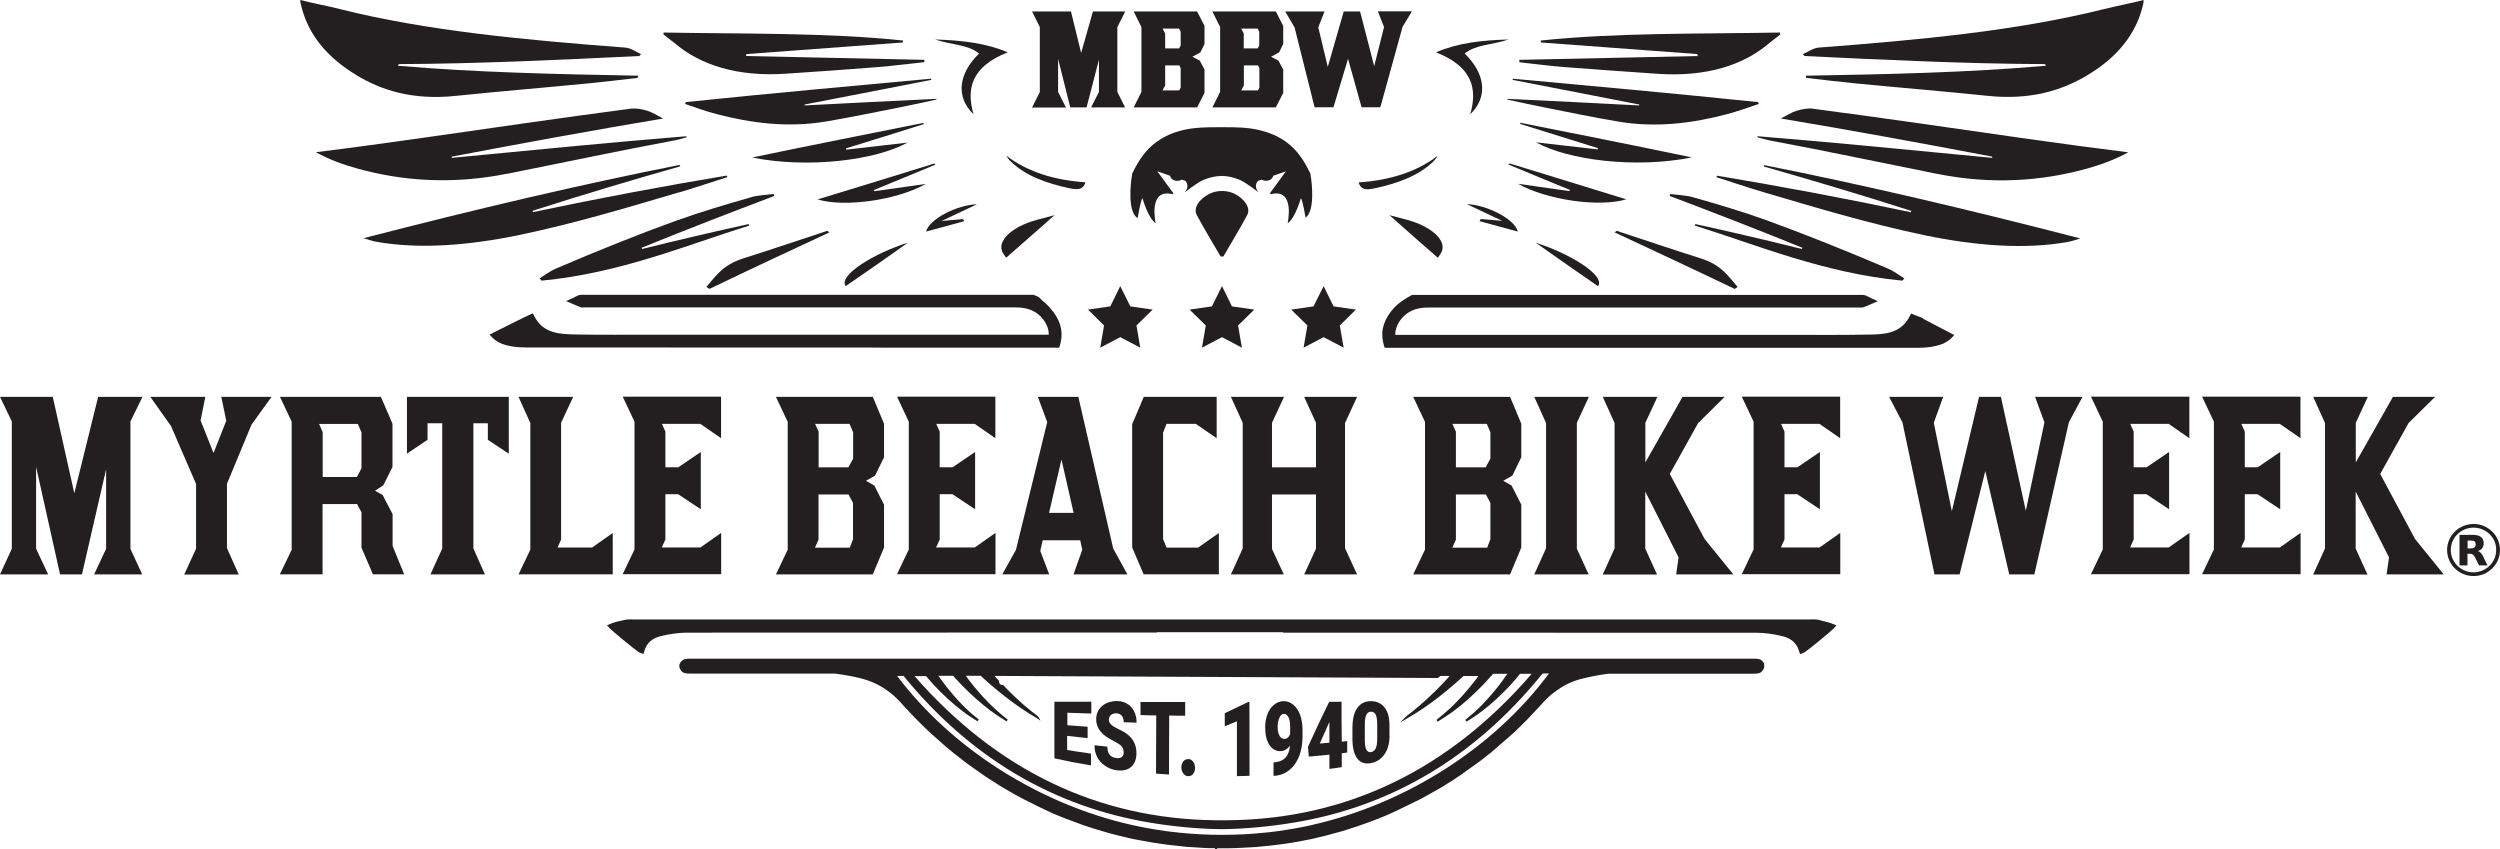 <?xml version="1.0" encoding="UTF-8"?> <svg xmlns="http://www.w3.org/2000/svg" id="Layer_1" viewBox="0 0 216 73.36"><defs><style>.cls-1{fill:#231f20;stroke-width:0px;}</style></defs><path class="cls-1" d="M215.34,45.94c-.42-.42-.99-.66-1.59-.67-.62,0-1.2.22-1.64.65-.44.43-.68.99-.68,1.6,0,.6.24,1.17.67,1.59.43.43,1.01.66,1.62.66.61,0,1.18-.23,1.61-.66.43-.43.67-.99.67-1.59,0-.6-.24-1.16-.66-1.58ZM215.67,47.52c0,.52-.2,1-.58,1.37-.37.36-.87.56-1.39.56-1.08,0-1.95-.87-1.95-1.93,0-.51.2-1,.57-1.36.37-.36.86-.57,1.39-.57s1.02.2,1.39.56c.37.36.58.85.57,1.36Z"></path><path class="cls-1" d="M214.61,48.21c-.06-.13-.12-.26-.21-.37-.07-.09-.14-.16-.24-.2-.03-.01-.05-.02-.08-.03.03,0,.05-.02.07-.02.15-.06.27-.14.35-.28.06-.1.09-.21.09-.32,0-.13,0-.25-.06-.37-.08-.18-.22-.28-.4-.34-.18-.06-.36-.07-.54-.07-.35,0-.7,0-1.06,0,0,0-.02,0-.03,0v2.64h.69v-1c.09,0,.18,0,.27,0,.12,0,.21.06.28.15.04.05.07.11.11.17.11.21.22.43.32.65,0,.02.02.03.04.03.15,0,.3,0,.45,0,.09,0,.17,0,.26,0,0,0,0-.02-.01-.02-.1-.2-.2-.41-.3-.61ZM213.88,47.14c-.02.12-.1.19-.22.22-.04,0-.09.01-.13.02-.11,0-.22,0-.33,0v-.68c.15,0,.3,0,.45.02.08,0,.15.04.19.1.02.03.04.08.05.12.02.07.01.14,0,.21Z"></path><path class="cls-1" d="M181.76.79c-7.55,1.89-16.04,2.67-24.61,3.32-.53.04-.92.38-1.39.57.05.05.11.11.16.16,6.86.33,13.89.67,20.77.7.03.05.05.09.08.14-6.72.59-13.77.74-20.76.86.02.06.03.13.05.19,1.39.16,2.8.33,4.21.47,3.78.37,7.6.68,11.46,1.08,3.64.38,6.38-.43,8.65-1.8,2.45-1.47,4.21-3.47,4.8-6.17.03-.12.03-.24.03-.31-1.13.29-2.32.51-3.45.79Z"></path><path class="cls-1" d="M131.28,5.38c1.3.14,2.61.32,3.94.42,2.64.21,5.33.39,8.06.58,4.1.27,7.34-.72,9.6-2.67.29-.25.62-.47.92-.72.02-.02,0-.07,0-.18-7.08.13-14.05,0-20.68.69,0,.06,0,.11.01.17,4.37.33,8.88.66,13.51,1,.02.06.03.12.05.17-5.23.12-10.39.23-15.42.33,0,.07,0,.13.01.2Z"></path><path class="cls-1" d="M156.67,9.39c-.49-.06-1.02.05-1.44.18-.46.14-.81.39-1.36.67,5.98,1,12.04,2.11,18.24,3.29,0,.04.02.07.03.11-6.88-.66-13.72-1.34-20.29-1.87,0,.03,0,.06-.01.09.33.09.66.19.99.26,4.65.87,9.49,1.89,14.48,2.89,4.85.98,9.15.61,12.88-.41,1.34-.36,2.58-.83,3.69-1.44-2.91-.36-5.83-.76-8.74-1.17-6.28-.89-12.48-1.81-18.46-2.59Z"></path><path class="cls-1" d="M150.13,24.79c-.82-.93-1.39-1.91-3.23-2.48-2.53-.79-4.91-1.62-7.23-2.37-.05.05-.11.09-.16.14,3.26,1.53,6.7,3.12,10.36,4.88.09-.06.18-.11.27-.17Z"></path><path class="cls-1" d="M127.84,19.11c1.05.29,2.1.58,3.3.9-.24-1.07-2.68-2.32-4.4-2.37.99.47,1.91.91,3.05,1.44-.79-.07-1.32-.11-1.85-.16-.03.06-.07.12-.1.18Z"></path><path class="cls-1" d="M130.43,14.13s-.07.06-.11.08c1.73.73,3.51,1.46,5.33,2.2-.02.03-.04.07-.06.1-1.46-.21-2.9-.41-4.43-.63,2.47,1.4,7.03,2.05,9.35,1.34-3.56-1.1-6.88-2.11-10.08-3.1Z"></path><path class="cls-1" d="M132.7,20.98c1.73,1.23,3.51,2.46,5.37,3.75.69-.94-2.58-2.89-5.37-3.75Z"></path><path class="cls-1" d="M164.53,24.05c-.48-.29-.9-.63-1.42-.85-3.6-1.53-7.05-2.92-10.4-4.14-2.15-.78-4.33-1.42-6.44-2.02-.61-.17-1.31-.19-1.95-.28-.02.06-.04.11-.06.17,3.62,1.37,7.44,2.84,11.47,4.48-.02.03-.04.06-.06.1-3.17-.79-6.23-1.5-9.19-2.15-.02.04-.03.09-.05.13,5.4,1.68,11.14,4.11,17.94,4.76.06-.07.11-.13.17-.2Z"></path><path class="cls-1" d="M132.74,12.31c2.74,1.52,8.58,2.27,13.43,1.29-5.34-1.12-10.17-2.06-14.79-2.99-.02.03-.04.06-.06.09,2.19.69,4.43,1.38,6.74,2.1,0,.04-.02.07-.02.11-1.77-.21-3.52-.41-5.3-.61Z"></path><path class="cls-1" d="M152.37,14.38c4.07,1.16,8.33,2.42,12.76,3.84,0,.04-.01.08-.02.12-5.82-1.23-11.42-2.27-16.75-3.16-.02.04-.04.08-.06.13,1.37.43,2.75.91,4.19,1.33,4.32,1.27,8.9,2.66,13.77,3.68,4.43.92,8.72,1.25,12.42.58.32-.06.6-.16,1.06-.3-9.74-2.52-18.87-4.66-27.3-6.33-.02.04-.05.08-.07.12Z"></path><path class="cls-1" d="M141.63,9.11c-3.89-.21-7.69-.39-11.38-.57,0,.02-.01.04-.02.06,1.1.24,2.22.49,3.35.71,2.02.4,4.09.83,6.22,1.19,3.35.57,6.51.13,9.43-.64.95-.25,1.83-.58,2.73-.88-.02-.05-.05-.1-.07-.16-7.43-.77-14.49-1.4-21.18-2.02,0,.03-.02.06-.03.1,3.52.69,7.16,1.39,10.95,2.13,0,.03,0,.06,0,.08Z"></path><path class="cls-1" d="M127.04,9.86c1.55-1.49,1.29-3.51-.49-5.23.92-.79,2.45-.75,3.79-1.22-2.32.07-4.35.29-6.27,1.11,3.16,1.24,3.59,3.16,2.96,5.34Z"></path><path class="cls-1" d="M105.58,22.16s.08,0,.12,0c.69-1.19,1.41-2.38,2.06-3.58.32-.6-.21-1.38-1.08-1.83-.32-.16-.71-.25-1.1-.25-.39,0-.78.09-1.1.25-.88.45-1.4,1.23-1.08,1.83.65,1.21,1.37,2.39,2.06,3.58.04,0,.08,0,.12,0Z"></path><path class="cls-1" d="M98.3,18.81s.25-1.55.41-1.68c0,0,.48,1.71,1.14,2.16,0,0-.69-3.05,1.45-2.51.03-.03.05-.05.08-.08-.39-.54-.79-1.07-1.24-1.7-.05-.07-.1-.13-.15-.2.14.05.27.09.4.14.25.09.48.17.71.25.04.26.33.46.67.43.13,0,.24-.04.33-.1.1.03.2.06.3.1,0,0,0,0,0,0,0,0,.47.41-.05,1.01,0,0,1.02-.81,1.59-1.07.54-.23,1.08-.35,1.61-.36.54,0,1.07.13,1.61.36.56.26,1.59,1.07,1.59,1.07-.51-.6-.05-1.01-.05-1.01h0c.1-.03.2-.06.3-.1.1.06.21.09.33.1.34.02.63-.17.67-.43.23-.08.46-.16.71-.25.13-.05.27-.09.4-.14-.05.07-.1.13-.15.2-.46.62-.85,1.16-1.24,1.7.03.03.05.05.08.08,2.14-.55,1.45,2.51,1.45,2.51.67-.45,1.14-2.16,1.14-2.16.16.12.41,1.68.41,1.68.82-.58.56-2.97.44-3.65,0-.07,0-.13-.03-.18-.15-.31-.32-.63-.5-.93-.53-.88-1.23-1.69-2.38-2.27-.72-.36-1.64-.61-2.51-.71-.75-.08-1.52-.08-2.3-.08-.77,0-1.54,0-2.3.08-.87.09-1.8.34-2.51.71-1.15.58-1.85,1.39-2.38,2.27-.18.3-.35.62-.5.93-.02.05-.03.12-.03.18-.12.68-.38,3.07.44,3.65Z"></path><path class="cls-1" d="M118.73,16.28c2.05-.43,3.86-1.11,5.11-2.33.14-.14.27-.3.36-.48-1.8,1.38-4.12,2.11-6.82,2.29.18.61.61.68,1.35.52Z"></path><path class="cls-1" d="M30.77,6.48c2.27,1.38,5.01,2.19,8.65,1.8,3.86-.4,7.68-.71,11.46-1.08,1.41-.14,2.82-.31,4.21-.47.02-.06.03-.13.05-.19-6.99-.13-14.04-.28-20.76-.86.03-.05.05-.09.08-.14,6.88-.03,13.91-.37,20.77-.7.05-.05.11-.11.16-.16-.46-.2-.86-.53-1.39-.57-8.58-.65-17.07-1.43-24.61-3.32-1.13-.29-2.32-.5-3.45-.79,0,.07,0,.2.04.31.59,2.7,2.35,4.69,4.8,6.17Z"></path><path class="cls-1" d="M58.26,3.7c2.26,1.95,5.5,2.94,9.6,2.67,2.73-.18,5.42-.37,8.06-.58,1.33-.11,2.64-.28,3.94-.42,0-.07,0-.13.01-.2-5.03-.1-10.18-.21-15.42-.33.02-.06.03-.12.05-.17,4.63-.34,9.13-.67,13.51-1,0-.06,0-.11.01-.17-6.63-.69-13.6-.56-20.68-.69,0,.11-.03.16,0,.18.3.24.63.47.92.72Z"></path><path class="cls-1" d="M43.85,15.01c4.99-1,9.83-2.02,14.48-2.89.34-.06.66-.17.99-.26,0-.03,0-.06-.01-.09-6.57.53-13.4,1.21-20.29,1.87,0-.04.02-.07.03-.11,6.21-1.18,12.26-2.29,18.24-3.29-.55-.28-.91-.53-1.36-.67-.42-.13-.95-.24-1.44-.18-5.98.78-12.18,1.7-18.46,2.59-2.9.41-5.82.81-8.74,1.17,1.12.62,2.35,1.08,3.69,1.44,3.73,1.02,8.02,1.39,12.88.41Z"></path><path class="cls-1" d="M71.65,20.08c-.05-.05-.11-.09-.16-.14-2.32.75-4.7,1.58-7.23,2.37-1.84.58-2.41,1.55-3.23,2.48.09.06.18.11.27.17,3.66-1.76,7.09-3.36,10.36-4.88Z"></path><path class="cls-1" d="M80.01,20.01c1.2-.33,2.26-.61,3.3-.9-.03-.06-.07-.12-.1-.18-.53.04-1.06.09-1.85.16,1.14-.53,2.06-.97,3.05-1.44-1.72.04-4.16,1.3-4.4,2.37Z"></path><path class="cls-1" d="M80.72,14.13c-3.2,1-6.52,2.01-10.08,3.1,2.32.71,6.88.06,9.35-1.34-1.54.22-2.97.42-4.43.63-.02-.03-.04-.07-.06-.1,1.82-.74,3.59-1.48,5.33-2.2-.04-.03-.07-.06-.11-.08Z"></path><path class="cls-1" d="M73.07,24.72c1.87-1.28,3.64-2.52,5.37-3.75-2.8.86-6.06,2.81-5.37,3.75Z"></path><path class="cls-1" d="M58.44,19.06c-3.35,1.21-6.79,2.6-10.4,4.14-.52.22-.95.56-1.42.85.06.07.11.13.17.2,6.8-.65,12.54-3.08,17.94-4.76-.02-.04-.04-.09-.05-.13-2.96.65-6.02,1.36-9.19,2.15-.02-.03-.04-.06-.06-.1,4.03-1.64,7.85-3.11,11.47-4.48-.02-.06-.04-.11-.06-.17-.65.09-1.35.1-1.95.28-2.11.61-4.28,1.24-6.44,2.02Z"></path><path class="cls-1" d="M79.77,10.62c-4.62.93-9.44,1.87-14.79,2.99,4.86.97,10.69.23,13.43-1.29-1.79.2-3.53.4-5.3.61,0-.04-.02-.07-.02-.11,2.31-.71,4.55-1.41,6.74-2.1-.02-.03-.04-.06-.06-.09Z"></path><path class="cls-1" d="M58.66,16.63c1.44-.42,2.82-.9,4.19-1.33-.02-.04-.04-.08-.06-.13-5.33.89-10.93,1.93-16.75,3.16,0-.04-.01-.08-.02-.12,4.44-1.42,8.69-2.69,12.76-3.84-.02-.04-.05-.08-.07-.12-8.43,1.67-17.57,3.81-27.3,6.33.46.14.74.24,1.06.3,3.7.67,7.98.34,12.42-.58,4.87-1.02,9.46-2.41,13.77-3.68Z"></path><path class="cls-1" d="M59.19,8.98c.9.3,1.78.64,2.73.88,2.93.76,6.08,1.2,9.43.64,2.13-.36,4.19-.79,6.22-1.19,1.13-.22,2.25-.47,3.35-.71,0-.02-.01-.04-.02-.06-3.69.18-7.49.36-11.38.57,0-.03,0-.06,0-.08,3.79-.74,7.43-1.43,10.95-2.13,0-.03-.02-.06-.03-.1-6.7.62-13.76,1.25-21.18,2.02-.02.05-.05.1-.07.16Z"></path><path class="cls-1" d="M84.11,9.86c-.63-2.18-.2-4.1,2.96-5.34-1.91-.81-3.94-1.03-6.27-1.11,1.35.47,2.87.43,3.79,1.22-1.78,1.72-2.03,3.75-.49,5.23Z"></path><path class="cls-1" d="M124.56,20.96c-.3-.79-1.48-1.57-3-1.97l-1.51-.4,1.17,1.04c.94.84,1.8,1.59,2.69,2.36l.32.28.24-.35c.19-.28.22-.63.1-.96Z"></path><path class="cls-1" d="M86.59,20.96c-.13.34-.09.68.1.96l.24.35.32-.28c.89-.78,1.74-1.52,2.69-2.36l1.17-1.04-1.51.4c-1.52.4-2.7,1.17-3,1.97Z"></path><path class="cls-1" d="M93.78,15.75c-2.7-.18-5.02-.91-6.82-2.29.09.19.21.34.36.48,1.24,1.22,3.06,1.9,5.11,2.33.74.16,1.18.09,1.35-.52Z"></path><path class="cls-1" d="M76.29,30.04h0s5.23,0,5.23,0h.26s3.03,0,3.03,0h6.7l.06-.18c.03-.11.06-.21.08-.31.23-1.03-.08-2.01-.95-2.97h0s-.06-.07-.09-.11c-.08-.09-.18-.16-.26-.25-.18-.13-.33-.28-.47-.43-.04-.03-.08-.07-.12-.11,0,0-.01-.01-.02-.02-.04-.01-.08-.03-.11-.05-.11-.05-.23-.09-.34-.14-.28,0-.57,0-.85,0h-1.75s-6.48,0-6.48,0c-1.3,0-2.61,0-3.92,0h0s-8.39,0-8.39,0h-.26c-.06,0-.11,0-.17,0-.05,0-.1,0-.16,0h-15.5c-.53,0-1.05,0-1.58,0-.22,0-.41.11-.58.2-.07.04-.13.07-.19.1l-.55.24.55.24c.06.03.12.05.19.08.16.07.33.15.51.21.1.04.2.03.27.02.02,0,.04,0,.06,0h4.9c4.5,0,8.99,0,13.49,0,1.12,0,2.24,0,3.36,0,1.26,0,2.51,0,3.77,0,.1,0,.19,0,.29,0h0c3.83,0,7.65,0,11.48,0h0c1.05,0,1.83.34,2.36,1.05.32.42.48.86.47,1.31h-2.79s-.03,0-.03,0c-2.82,0-5.69,0-8.46,0-1.01,0-2.02,0-3.03,0h0c-3.61,0-7.22,0-10.84,0h-6.38c-.9,0-1.8,0-2.7,0-2.16,0-4.39.02-6.58-.02-1.41-.03-2.87-.05-3.65-1.61l-.11-.21-.22.09c-.27.11-3,1.47-3.22,1.59l-.3.16.24.25c.23.23.52.42.85.54.55.21,1.23.31,2.02.31,10.28.01,20.71.01,30.88.01Z"></path><path class="cls-1" d="M166.13,27.49l-1.01-.4-.11.21c-.78,1.56-2.24,1.59-3.65,1.61-2.19.04-4.42.03-6.58.02-.9,0-1.8,0-2.7,0h-6.38c-3.96,0-7.92,0-11.89,0h0c-.66,0-1.32,0-1.98,0-1.64,0-3.31,0-4.99,0h0s-.43,0-.43,0c-1.01,0-2.03,0-3.04,0h-.03s-.02,0-.02,0h-2.77c0-.45.15-.89.47-1.31.54-.71,1.31-1.05,2.36-1.05h0c3.48,0,6.96,0,10.43,0h0c.45,0,.89,0,1.34,0,1.26,0,2.51,0,3.77,0,1.12,0,2.24,0,3.36,0,4.5,0,8.99,0,13.49,0h4.9s.04,0,.06,0c.07,0,.17.01.27-.02.17-.07.34-.14.51-.21.06-.03.12-.05.19-.08l.55-.24-.55-.24c-.06-.03-.12-.06-.19-.1-.17-.09-.36-.2-.58-.2-.53,0-1.05,0-1.58,0h-15.51c-.05,0-.1,0-.16,0-.06,0-.11,0-.17,0h-9.7s0,0,0,0c-.96,0-1.91,0-2.87,0h-6.48s-1.75,0-1.75,0c-.23,0-.47,0-.71,0-.58.31-1.12.66-1.56,1.11h.01c-.87.96-1.18,1.94-.95,2.97.02.1.05.2.08.31l.06.18h3.21c.14,0,.28,0,.43,0h6.35s4.18,0,4.18,0h0c10.51,0,21.3,0,31.93,0,.79,0,1.47-.11,2.02-.31.33-.12.62-.31.85-.54l.24-.25-.3-.16c-.2-.11-2.31-1.21-2.43-1.27Z"></path><path class="cls-1" d="M157.34,53.6c-.06-.01-.13-.03-.19-.04-.25-.06-.5-.05-.75-.04-.09,0-.18,0-.27,0-13.36,0-26.72,0-40.08,0h-20.96c-13.36,0-26.72,0-40.08,0-.09,0-.18,0-.27,0-.24,0-.49-.02-.75.04-.06.01-.13.03-.19.04-.34.07-.69.15-1.01.28l-.35.14.25.28c.17.18,2.13,1.81,2.49,2.04l.41.17.08-.27c.21-.7.69-1.12,1.5-1.3.79-.18,1.53-.28,2.19-.28,11.87-.01,23.94-.01,35.61-.01h4.99s0-.03,0-.03h10.9v.04h5.31c11.66,0,23.72,0,35.58.01.66,0,1.4.09,2.19.28.81.19,1.29.6,1.5,1.3l.08.27.37-.15.04-.02c.36-.23,2.32-1.85,2.49-2.04l.25-.28-.35-.14c-.33-.13-.68-.2-1.01-.28Z"></path><polygon class="cls-1" points="95.06 30.04 96.79 29.13 98.52 30.04 98.19 28.12 99.59 26.75 97.66 26.47 96.79 24.72 95.93 26.47 94 26.75 95.39 28.12 95.06 30.04"></polygon><polygon class="cls-1" points="106.44 26.47 105.58 24.72 104.71 26.47 102.78 26.75 104.18 28.12 103.85 30.04 105.58 29.13 107.3 30.04 106.97 28.12 108.37 26.75 106.44 26.47"></polygon><polygon class="cls-1" points="113.49 26.47 111.56 26.75 112.96 28.12 112.63 30.04 114.36 29.13 116.09 30.04 115.76 28.12 117.15 26.75 115.22 26.47 114.36 24.72 113.49 26.47"></polygon><path class="cls-1" d="M8.13,49.63l1.04-2.22v-6.87l-2.09,9.09h-1.89l-2.07-9.29v7.07l1.04,2.22H0l1.02-2.22v-11l-1.02-2.12h4.56l1.86,8.33,2.06-8.33h3.83l-1.04,2.12v11.02l1.02,2.2h-4.16Z"></path><path class="cls-1" d="M15.92,49.63l1.02-2.22v-5.6l-2.17-5.01-1.78-2.51h4.75l-.41,2.04,1.12,2.81,1.1-2.79-.43-2.06h4.34l-1.73,2.4-2.12,5.11v5.56l1.02,2.28h-4.72Z"></path><path class="cls-1" d="M25.21,36.45l-1.02-2.16h8.72l1,2.32v3.73l-.79,1.59-.72.47.66.37.86,1.65v2.75l1,2.45h-2.7l-.99-2.3v-3.06l-.38-.71h-2.98v6.07h-3.69l1.02-2.12v-11.06ZM27.57,36.63l.31.71v3.87h2.96l.39-.75v-3.1l-.31-.73h-3.36Z"></path><path class="cls-1" d="M35.16,39.2v-4.91h8.8v4.91l-1.81-1.2v-1.43h-1.25v10.82l1,2.24h-4.71l1.02-2.24v-10.82h-1.27v1.43l-1.79,1.2Z"></path><path class="cls-1" d="M44.8,49.63l1.02-2.14v-10.94l-1.02-2.26h4.72l-1.04,2.24v10.09l-.31.69h2.98l1.79-1.26v3.57h-8.14Z"></path><path class="cls-1" d="M62.3,34.29v3.57l-1.79-1.24h-3.32l.3.67v3.08h1.12l1.94-1.32v4.95l-1.96-1.3h-1.1v3.91l-.31.69h3.34l1.79-1.26v3.57h-8.51l1.02-2.14v-11.04l-1.02-2.16h8.51Z"></path><path class="cls-1" d="M67.04,49.63l1.02-2.14v-11.04l-1.02-2.16h8.37l.97,2.32v2.89l-.77,1.59-.79.45.72.41.84,1.65v3.71l-.97,2.32h-8.37ZM70.72,42.72v3.91l-.31.69h3.01l.28-.73v-3.14l-.39-.73h-2.58ZM70.43,36.63l.3.67v3.08h2.57l.41-.75v-2.28l-.31-.73h-2.96Z"></path><path class="cls-1" d="M86,34.29v3.57l-1.79-1.24h-3.32l.3.67v3.08h1.12l1.94-1.32v4.95l-1.96-1.3h-1.1v3.91l-.31.69h3.34l1.79-1.26v3.57h-8.51l1.02-2.14v-11.04l-1.02-2.16h8.51Z"></path><path class="cls-1" d="M92.75,49.63l.76-2.14-.18-.81h-3.24l-.21.92.77,2.02h-4.05l1.18-2.12,2.7-11.03-.81-2.18h3.5l3.01,13.1,1.23,2.24h-4.67ZM90.64,44.31h2.12l-1.05-4.61-1.07,4.61Z"></path><path class="cls-1" d="M97.83,36.63l.99-2.34h6.3v3.57l-1.81-1.24h-2.52l-.3.77v9.19l.3.73h2.73l1.79-1.26v3.57h-6.5l-.99-2.32v-10.68Z"></path><path class="cls-1" d="M112.68,49.63l1.02-2.22v-4.69h-3.8v4.71l1.02,2.2h-4.57l1.02-2.24v-10.86l-1.02-2.24h4.59l-1.04,2.24v3.85h3.8v-3.85l-1.02-2.24h4.57l-1.04,2.26v10.82l1.04,2.26h-4.57Z"></path><path class="cls-1" d="M122.1,49.63l1.02-2.14v-11.04l-1.02-2.16h8.37l.97,2.32v2.89l-.77,1.59-.79.45.72.41.84,1.65v3.71l-.97,2.32h-8.37ZM125.79,42.72v3.91l-.31.69h3.01l.28-.73v-3.14l-.39-.73h-2.58ZM125.49,36.63l.3.67v3.08h2.57l.41-.75v-2.28l-.31-.73h-2.96Z"></path><path class="cls-1" d="M132.56,49.63l1.02-2.26v-10.82l-1.02-2.26h4.72l-1.04,2.24v10.88l1.02,2.22h-4.71Z"></path><path class="cls-1" d="M138.48,49.63l1.02-2.24v-10.84l-1.02-2.26h4.72l-1.04,2.24v3.42l3.21-5.66h3.64l-2.29,2.26-2.45,4.4,3.01,5.62,2.48,3.06h-4.94l.21-1.47-2.88-5.69v4.93l1.02,2.24h-4.71Z"></path><path class="cls-1" d="M158.99,34.29v3.57l-1.79-1.24h-3.32l.3.67v3.08h1.12l1.94-1.32v4.95l-1.96-1.3h-1.1v3.91l-.31.69h3.34l1.79-1.26v3.57h-8.51l1.02-2.14v-11.04l-1.02-2.16h8.51Z"></path><path class="cls-1" d="M164.39,36.53l-1.17-2.24h4.67l-.81,2.24,1.56,7.64,2.35-9.88h1.89l2.15,9.84,1.61-7.64-.81-2.2h4.1l-1.18,2.2-2.98,13.14h-2.17l-2.07-8.93-2.22,8.93h-2.17l-2.76-13.1Z"></path><path class="cls-1" d="M189.16,34.29v3.57l-1.79-1.24h-3.32l.3.67v3.08h1.12l1.94-1.32v4.95l-1.96-1.3h-1.1v3.91l-.31.69h3.34l1.79-1.26v3.57h-8.51l1.02-2.14v-11.04l-1.02-2.16h8.51Z"></path><path class="cls-1" d="M198.76,34.29v3.57l-1.79-1.24h-3.32l.3.67v3.08h1.12l1.94-1.32v4.95l-1.96-1.3h-1.1v3.91l-.31.69h3.34l1.79-1.26v3.57h-8.51l1.02-2.14v-11.04l-1.02-2.16h8.51Z"></path><path class="cls-1" d="M199.86,49.63l1.02-2.24v-10.84l-1.02-2.26h4.72l-1.04,2.24v3.42l3.21-5.66h3.64l-2.29,2.26-2.45,4.4,3.01,5.62,2.48,3.06h-4.94l.21-1.47-2.88-5.69v4.93l1.02,2.24h-4.71Z"></path><path class="cls-1" d="M94.27,9.28l.68-1.34v-2.79l-1.07,4.13h-1.41l-1.05-4.19v2.86l.68,1.34h-2.93l.67-1.34V2.34l-.67-1.35h3.36l.88,3.58,1.02-3.58h2.79l-.68,1.35v5.61l.67,1.33h-2.94Z"></path><path class="cls-1" d="M97.95,9.28l.67-1.34V2.34l-.67-1.35h5.48l.64,1.25v1.56l-.36.73-.69.37.64.34.41.78v2.01l-.64,1.25h-5.48ZM100.67,5.65v1.73l-.23.43h1.45l.12-.24v-1.69l-.12-.23h-1.22ZM100.45,2.47l.22.43v1.28h1.21l.13-.25v-1.19l-.14-.27h-1.42Z"></path><path class="cls-1" d="M104.75,9.28l.67-1.34V2.34l-.67-1.35h5.48l.64,1.25v1.56l-.36.73-.69.37.64.34.41.78v2.01l-.64,1.25h-5.48ZM107.47,5.65v1.73l-.23.43h1.45l.12-.24v-1.69l-.12-.23h-1.22ZM107.24,2.47l.22.43v1.28h1.21l.13-.25v-1.19l-.14-.27h-1.42Z"></path><path class="cls-1" d="M111.83,2.33l-.79-1.34h3.4l-.54,1.37.82,3.42,1.38-4.79h1.41l1.22,4.73.85-3.38-.53-1.36h2.94l-.81,1.34-1.92,6.95h-1.62l-1.17-4.19-1.26,4.19h-1.63l-1.74-6.95Z"></path><path class="cls-1" d="M93.94,63.77c-.7-.07-1.05-.11-1.74-.19,0,.49,0,.73,0,1.22.82.13,1.23.2,2.06.31,0,.41,0,.61,0,1.02-1.27-.21-1.9-.33-3.16-.61,0-1.96,0-2.93,0-4.89,1.27,0,1.91,0,3.19,0,0,.41,0,.61,0,1.02-.83-.03-1.24-.04-2.07-.07,0,.43,0,.65,0,1.08.7.06,1.05.08,1.75.13,0,.39,0,.58,0,.97Z"></path><path class="cls-1" d="M97.08,64.98c0-.21-.06-.38-.17-.5-.11-.13-.32-.26-.6-.41-.29-.15-.52-.28-.71-.41-.6-.41-.89-.91-.89-1.53,0-.31.08-.58.23-.81.15-.23.36-.42.63-.55.27-.13.58-.2.92-.2.33,0,.63.07.89.23.26.15.47.37.61.66.14.29.22.62.21.98-.44-.01-.67-.02-1.11-.04,0-.24-.06-.43-.17-.56-.11-.13-.27-.2-.47-.21-.2,0-.36.05-.47.15-.12.11-.17.24-.17.41,0,.15.06.28.19.41.13.13.35.26.67.41.32.15.58.3.78.47.5.4.74.93.74,1.59,0,.53-.16.93-.46,1.19-.31.27-.72.36-1.25.29-.37-.05-.71-.18-1.01-.39-.3-.21-.53-.47-.68-.77-.15-.3-.23-.63-.22-1,.45.05.67.07,1.11.12,0,.31.06.54.19.7.13.16.33.26.62.29.18.02.33-.01.44-.1.11-.09.16-.23.16-.41Z"></path><path class="cls-1" d="M102.41,61.84c-.55,0-.83,0-1.39-.02,0,2.04-.01,3.06-.02,5.1-.45-.03-.67-.05-1.12-.08,0-2.01.01-3.02.02-5.03-.54,0-.82-.01-1.36-.03,0-.45,0-.68,0-1.13,1.54,0,2.31,0,3.86,0,0,.47,0,.71,0,1.18Z"></path><path class="cls-1" d="M102.66,65.58c.17,0,.31.08.42.22.11.14.17.32.17.54,0,.22-.06.39-.17.53s-.25.2-.42.19c-.17,0-.31-.08-.42-.23-.11-.14-.17-.32-.17-.53,0-.21.06-.38.17-.52.11-.13.25-.2.43-.19Z"></path><path class="cls-1" d="M107.95,67.03c-.43.02-.65.02-1.08.03,0-1.89,0-2.84,0-4.74-.42.17-.63.26-1.05.43,0-.45,0-.68,0-1.13.81-.39,1.22-.59,2.03-.97h.1c0,2.55,0,3.83.01,6.38Z"></path><path class="cls-1" d="M111.45,64.44c-.23.29-.49.44-.77.46-.42.02-.75-.16-1-.53-.25-.38-.37-.89-.37-1.54,0-.41.07-.78.2-1.13s.33-.62.58-.82c.25-.2.52-.3.82-.3s.58.1.83.31c.25.2.44.49.58.85.14.37.21.79.22,1.27,0,.22,0,.32,0,.54,0,.67-.09,1.26-.29,1.77s-.48.92-.85,1.21c-.37.3-.8.47-1.3.5h-.07c0-.46,0-.69,0-1.16.08,0,.12,0,.2-.02.74-.09,1.15-.56,1.22-1.4ZM110.97,63.84c.23,0,.4-.15.5-.42,0-.24,0-.36,0-.59,0-.4-.05-.69-.15-.87-.1-.19-.23-.28-.4-.28-.15,0-.28.11-.38.33-.1.22-.15.48-.15.79,0,.33.05.58.16.77.1.19.25.28.43.27Z"></path><path class="cls-1" d="M115.93,64.08c.19-.02.28-.03.47-.05,0,.4,0,.6,0,.99-.19.02-.28.04-.47.06,0,.48,0,.72,0,1.2-.43.07-.64.1-1.07.15,0-.49,0-.74,0-1.23-.71.08-1.07.11-1.78.17-.03-.34-.04-.51-.07-.85.73-1.6,1.1-2.39,1.83-3.88h0c.43-.01.64-.01,1.07-.01,0,1.37,0,2.06.02,3.44ZM114.03,64.24c.33-.03.5-.04.83-.07,0-.71,0-1.07,0-1.78l-.07.14c-.3.67-.45,1.02-.76,1.71Z"></path><path class="cls-1" d="M120.06,63.53c0,.66-.14,1.19-.42,1.61-.28.42-.67.69-1.17.79-.51.1-.91-.02-1.19-.38-.28-.36-.42-.91-.43-1.65,0-.4,0-.6,0-1,0-.74.13-1.32.41-1.72.28-.4.67-.6,1.18-.6.51,0,.91.19,1.19.55s.42.86.42,1.52v.89ZM118.99,62.57c0-.37-.04-.64-.13-.82-.09-.18-.22-.27-.41-.26-.18,0-.32.1-.4.27-.08.18-.13.45-.13.8,0,.54,0,.81,0,1.36,0,.4.05.68.13.85.09.17.22.24.41.21.18-.03.31-.14.4-.32.09-.19.13-.46.13-.83,0-.51,0-.76,0-1.26Z"></path><path class="cls-1" d="M152.44,57.4h0s-.02-.05-.03-.08c-.07-.15-.22-.33-.42-.37-.15-.03-.29-.04-.4-.04H59.57c-.11,0-.26,0-.4.04-.21.05-.36.23-.43.37-.01.03-.02.06-.03.08-.01.04-.02.08-.02.12,0,.23.17.54.42.62.2.06.4.06.58.06h.05c1.51,0,3.02,0,4.52,0h1.31s6.59,0,6.59,0c.84.11,1.6.25,2.26.42.08.02.16.04.25.07.1.03.2.06.31.1l.07.03c.08.03.17.06.25.09l.05.02c.21.09.41.18.61.29.04.02.08.05.12.07l.03.02c.06.03.11.06.17.1.04.02.08.05.11.07l.07.05s.08.05.12.08c.05.03.09.07.14.1.05.04.11.08.16.12.04.03.09.07.13.1.06.05.11.09.17.14l.03.03s.06.05.09.08c.06.06.12.11.18.17l.03.03s.04.04.06.06c.09.09.18.19.27.28.11.12.22.25.33.37.03.03.06.06.09.09l.03.03c.07.08.15.16.22.24l.34.36c.05.05.1.1.15.16l.03.03c.05.06.11.11.16.16l.18.18c.06.06.11.11.17.17l.19.19c.05.05.11.1.16.16l.36.34c.05.05.11.1.16.15l1.3,1.15c.06.05.11.1.17.14l.37.31c.07.06.14.11.21.17l1.15.89,1.36.96c.08.05.15.1.22.15l.98.63c.08.05.16.1.24.15l.59.35c.08.05.16.09.24.14l.18.1c.08.05.16.09.24.14l.59.32c.08.04.17.09.25.13l1.28.64c.06.03.12.06.17.08l.07.03c.06.03.12.06.18.09l.17.08c.09.04.17.08.26.12l.17.08c.09.04.18.08.26.12l.88.36,1.51.56c.09.03.19.06.28.1l.62.2c.09.03.19.06.28.09l1.08.32c.1.03.19.05.29.08l.63.16c.1.02.2.05.29.07l.17.04c.1.02.2.05.3.07l.16.04c.1.02.2.04.3.07l.17.03c.1.02.2.04.3.06l1.1.2c.1.02.2.03.31.05l.94.14,1.59.18c.1.01.21.02.31.03l1.6.1c.1,0,.21,0,.32.01h.48s0,.08,0,.08c.06,0,.13,0,.19-.01v-.06h.78c.06.01.13,0,.19,0h0s.48-.01.48-.01c.1,0,.21,0,.32-.01l1.12-.06c.1,0,.21-.02.31-.02h.16c.1-.02.21-.03.31-.04l.64-.06c.1-.01.21-.02.31-.03l.64-.08c.1-.01.21-.03.31-.04.06,0,.11-.02.17-.02l.47-.07c.1-.02.2-.03.31-.05l1.1-.2c.1-.02.2-.04.3-.06l.16-.03c.1-.02.2-.04.3-.07l.63-.15c.1-.02.2-.05.3-.07l1.54-.42c.1-.03.19-.06.29-.09l1.07-.35c.09-.03.19-.06.28-.1l.45-.16c.06-.02.11-.04.17-.06l.45-.17c.07-.03.14-.05.21-.08l.68-.27c.06-.02.12-.05.18-.08l.26-.11c.09-.04.18-.08.26-.12l.17-.08c.09-.04.17-.08.26-.12l1.89-.92c.08-.04.17-.09.25-.13l1.43-.8c.06-.03.12-.07.17-.1l.24-.14c.08-.05.16-.1.23-.15l.45-.28s.09-.05.13-.08c.08-.05.15-.1.23-.15l.17-.12c.08-.05.15-.1.23-.15l1.74-1.25c.07-.05.14-.11.21-.16l.76-.6,2.01-1.75c.06-.06.13-.12.19-.19l.51-.5c.05-.05.1-.1.16-.16l.08-.08s.08-.08.12-.12c.06-.07.13-.13.19-.2l.49-.52c.07-.08.15-.16.22-.24l.03-.03s.06-.06.09-.09c.11-.12.22-.25.33-.37.09-.1.18-.19.27-.28.02-.02.04-.04.06-.06l.03-.03c.06-.06.12-.12.18-.17.03-.03.06-.06.09-.08l.02-.02c.05-.05.11-.1.17-.14.04-.04.09-.07.13-.1.05-.04.11-.08.16-.12.05-.03.09-.07.14-.1.04-.03.08-.05.12-.08l.09-.06s.07-.04.1-.07c.05-.03.1-.06.17-.1l.05-.03s.07-.04.1-.06c.4-.22.83-.4,1.29-.53.08-.02.16-.05.22-.06h.02c.66-.17,1.42-.32,2.25-.43h6.6s1.31,0,1.31,0c1.51,0,3.01,0,4.52,0h.06c.18,0,.38,0,.57-.06.25-.08.43-.39.42-.61,0-.04,0-.08-.02-.12ZM80,58.4c.06.07.11.14.17.2.16.19.34.39.54.61.36.39.75.78,1.16,1.15.38.35.8.71,1.25,1.05.46.36.93.66,1.34.91l.11-.15c-.37-.29-.8-.65-1.2-1.05-.09-.09-.19-.19-.28-.28-.29-.29-.56-.59-.8-.88-.35-.41-.68-.83-.98-1.24-.08-.11-.15-.22-.23-.33h1.27l.03.03c.05.06.1.12.16.18.19.21.38.41.57.61.38.39.79.78,1.2,1.15.39.35.81.69,1.28,1.05.11.08.22.16.34.24.1.07.21.15.32.22.22.15.46.3.72.46l.1-.15c-.37-.29-.75-.6-1.12-.95-.14-.13-.27-.26-.41-.39-.1-.09-.19-.19-.28-.29-.18-.18-.36-.38-.55-.59-.36-.41-.71-.82-1.03-1.25-.08-.1-.16-.21-.23-.32h1.29l.04.04c.05.05.11.1.16.15.21.19.41.37.62.55.41.36.85.71,1.29,1.06.94.73,1.83,1.34,2.74,1.86l.31.23-.17-.35-.08.04.05-.07c-.83-.61-1.64-1.31-2.47-2.14-.12-.12-.23-.23-.34-.35-.06-.07-.13-.14-.19-.2l-.03-.03h-.08c-.15,0-.27-.12-.28-.28v-.08s-.02-.03-.02-.03c-.03-.03-.06-.06-.09-.09-.03-.03-.07-.07-.1-.1-.06-.06-.12-.13-.17-.2l38.3.18.22-.18h.8c-.06.07-.12.13-.17.2-.35.39-.74.78-1.13,1.17-.84.82-1.65,1.52-2.47,2.14l.05.07-.06-.06-.5.5.61-.35c.91-.52,1.81-1.13,2.75-1.86.44-.34.87-.7,1.29-1.06.21-.18.42-.37.62-.55.06-.05.12-.11.17-.16l.03-.03h1.29c-.08.11-.15.21-.23.32-.32.42-.67.84-1.03,1.25-.18.2-.36.4-.55.59-.09.1-.19.19-.28.29-.13.13-.27.26-.41.39-.37.34-.75.66-1.12.95l.1.15c.22-.14.45-.27.67-.42.13-.08.25-.17.37-.25.11-.08.23-.16.34-.24.48-.36.9-.7,1.28-1.05.42-.37.82-.76,1.2-1.15.28-.28.53-.57.75-.82h.06v-.06s.04-.04.05-.06c.02-.02.05-.05.07-.08h.51s.72,0,.72,0c-.13.2-.25.37-.37.53-.3.42-.63.84-.98,1.24-.25.29-.51.59-.8.88-.09.09-.19.19-.28.28-.4.4-.83.75-1.2,1.05l.11.15c.41-.25.89-.56,1.34-.91.45-.34.87-.7,1.25-1.05.41-.38.8-.77,1.16-1.15.32-.35.61-.68.87-1.02h1.01c-7.15,8.28-15.96,12.54-26.18,12.65-.17,0-.33,0-.5,0h-.1s-.04,0-.04,0c-.17,0-.34,0-.5,0-10.13-.11-18.87-4.3-26-12.45h.99ZM113.4,71.27c-.46.1-.92.2-1.37.28-.56.1-1.13.19-1.69.27-.39.05-.77.1-1.15.13-1.16.12-2.34.18-3.52.18h-.06s-.02,0-.02,0c-.01,0-.02,0-.04,0h-.04c-1.19,0-2.37-.06-3.54-.18-.38-.04-.76-.08-1.15-.13-.56-.08-1.13-.17-1.69-.27-.45-.08-.91-.18-1.37-.28-7.98-1.8-15.53-6.61-20.25-12.87h.56c5.72,7.02,12.89,11.28,21.31,12.68,2.05.34,4.09.53,6.05.56h0s.1,0,.1,0h.04s0,0,0,0h.04s.03,0,.03,0h.04s.1,0,.1,0h0c1.96-.04,3.98-.23,6.02-.57,8.43-1.39,15.6-5.67,21.33-12.7.06-.07.11-.13.16-.18h.54c-4.71,6.36-12.32,11.24-20.41,13.07Z"></path></svg> 